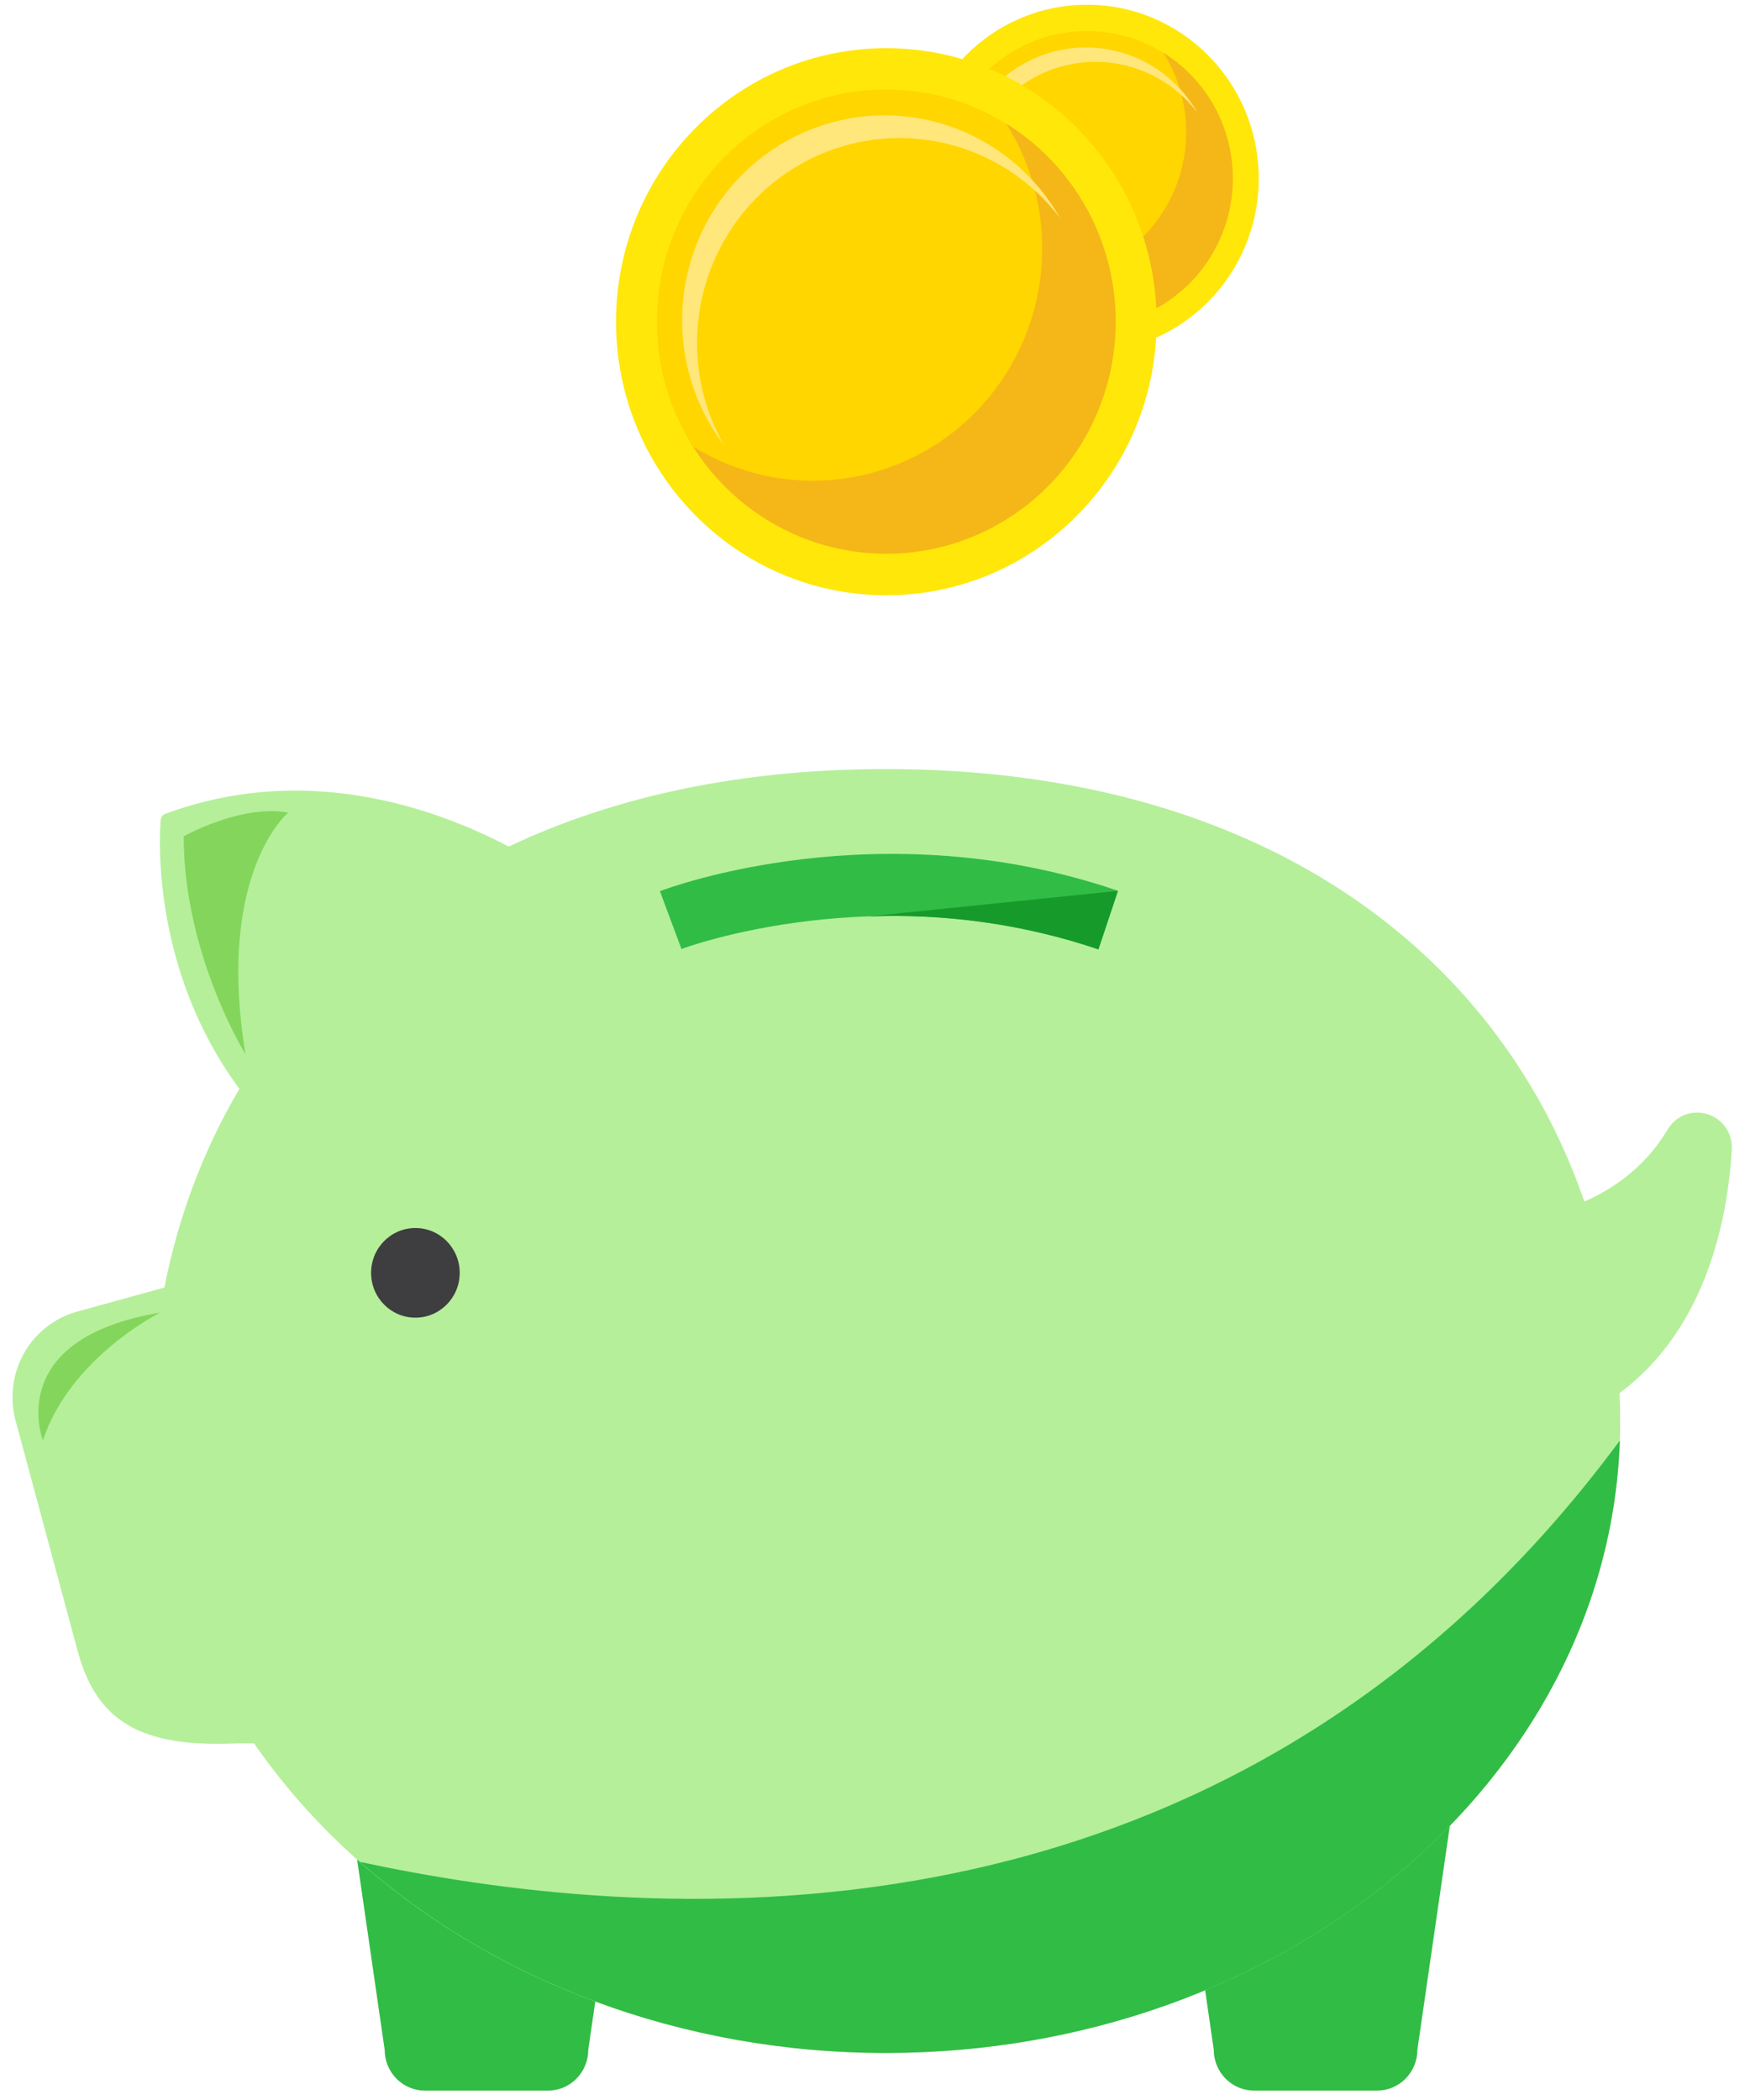 <svg width="59" height="71" viewBox="0 0 59 71" fill="none" xmlns="http://www.w3.org/2000/svg">
<path d="M36.752 11.912C39.959 11.912 42.559 9.281 42.559 6.036C42.559 2.791 39.959 0.16 36.752 0.16C33.545 0.16 30.945 2.791 30.945 6.036C30.945 9.281 33.545 11.912 36.752 11.912Z" fill="#FFE70A"/>
<path d="M36.749 11.023C39.47 11.023 41.677 8.79 41.677 6.036C41.677 3.281 39.47 1.049 36.749 1.049C34.027 1.049 31.82 3.281 31.82 6.036C31.82 8.79 34.027 11.023 36.749 11.023Z" fill="#FFD600"/>
<path d="M39.331 1.779C39.931 2.73 40.195 3.859 40.079 4.981C39.963 6.103 39.475 7.152 38.694 7.957C37.913 8.762 36.885 9.276 35.779 9.413C34.672 9.551 33.552 9.305 32.602 8.716C33.001 9.348 33.535 9.881 34.166 10.275C34.797 10.669 35.507 10.914 36.244 10.992C36.982 11.07 37.727 10.979 38.424 10.725C39.122 10.471 39.754 10.061 40.273 9.526C40.792 8.99 41.186 8.343 41.424 7.633C41.662 6.923 41.738 6.167 41.648 5.423C41.557 4.678 41.302 3.964 40.901 3.333C40.5 2.702 39.963 2.171 39.331 1.779Z" fill="#F5B718"/>
<path d="M32.688 6.492C32.688 5.573 32.973 4.677 33.502 3.929C34.031 3.182 34.778 2.62 35.638 2.324C36.498 2.028 37.429 2.012 38.298 2.279C39.168 2.545 39.934 3.08 40.487 3.808C40.19 3.286 39.79 2.831 39.312 2.472C38.834 2.113 38.288 1.856 37.709 1.719C37.129 1.582 36.527 1.567 35.941 1.674C35.355 1.782 34.797 2.01 34.302 2.345C33.807 2.679 33.385 3.113 33.062 3.619C32.739 4.126 32.522 4.694 32.425 5.288C32.328 5.883 32.353 6.491 32.498 7.076C32.642 7.66 32.904 8.208 33.267 8.686C32.887 8.019 32.687 7.262 32.688 6.492Z" fill="#FFE77B"/>
<path d="M29.966 20.123C35.013 20.123 39.105 15.983 39.105 10.876C39.105 5.769 35.013 1.629 29.966 1.629C24.919 1.629 20.828 5.769 20.828 10.876C20.828 15.983 24.919 20.123 29.966 20.123Z" fill="#FFE70A"/>
<path d="M29.966 18.723C34.249 18.723 37.722 15.209 37.722 10.875C37.722 6.541 34.249 3.027 29.966 3.027C25.683 3.027 22.211 6.541 22.211 10.875C22.211 15.209 25.683 18.723 29.966 18.723Z" fill="#FFD600"/>
<path d="M34.02 4.178C34.964 5.674 35.379 7.45 35.197 9.216C35.015 10.982 34.246 12.633 33.017 13.9C31.788 15.167 30.171 15.974 28.43 16.191C26.688 16.408 24.926 16.021 23.43 15.094C24.058 16.088 24.899 16.927 25.892 17.547C26.884 18.168 28.002 18.553 29.162 18.676C30.322 18.798 31.495 18.654 32.593 18.255C33.69 17.855 34.685 17.21 35.502 16.368C36.319 15.525 36.938 14.508 37.313 13.39C37.687 12.272 37.808 11.083 37.665 9.911C37.523 8.74 37.121 7.616 36.49 6.623C35.858 5.63 35.014 4.794 34.02 4.178Z" fill="#F5B718"/>
<path d="M23.568 11.594C23.568 10.147 24.016 8.736 24.848 7.56C25.681 6.384 26.856 5.501 28.21 5.035C29.564 4.569 31.027 4.544 32.396 4.963C33.765 5.381 34.969 6.223 35.841 7.37C35.373 6.548 34.744 5.833 33.992 5.267C33.239 4.702 32.38 4.298 31.468 4.082C30.555 3.866 29.609 3.842 28.687 4.012C27.765 4.181 26.887 4.54 26.107 5.066C25.328 5.593 24.664 6.276 24.156 7.073C23.648 7.87 23.307 8.763 23.154 9.699C23.001 10.635 23.04 11.592 23.268 12.512C23.496 13.432 23.908 14.294 24.478 15.046C23.88 13.996 23.566 12.805 23.568 11.594Z" fill="#FFE77B"/>
<path d="M18.528 70.673H14.37C14.008 70.673 13.661 70.527 13.405 70.268C13.149 70.009 13.006 69.658 13.006 69.292L11.859 61.375C11.859 61.009 12.003 60.658 12.259 60.399C12.515 60.14 12.862 59.994 13.224 59.994H19.675C20.037 59.994 20.384 60.14 20.64 60.399C20.895 60.658 21.039 61.009 21.039 61.375L19.89 69.292C19.89 69.657 19.747 70.008 19.491 70.267C19.236 70.526 18.89 70.672 18.528 70.673Z" fill="#31BC46"/>
<path d="M46.562 70.672H42.403C42.041 70.672 41.694 70.526 41.438 70.267C41.182 70.008 41.038 69.657 41.038 69.291L39.891 61.371C39.891 61.005 40.034 60.654 40.29 60.395C40.546 60.136 40.893 59.99 41.255 59.99H47.706C48.068 59.99 48.415 60.136 48.671 60.395C48.927 60.654 49.071 61.005 49.071 61.371L47.923 69.291C47.923 69.657 47.78 70.007 47.525 70.266C47.269 70.525 46.923 70.671 46.562 70.672Z" fill="#31BC46"/>
<path d="M54.78 48.048C54.78 59.839 43.664 69.399 29.952 69.399C16.241 69.399 5.125 59.839 5.125 48.048C5.125 36.258 13.611 25.998 29.952 25.998C46.309 25.998 54.78 36.258 54.78 48.048Z" fill="#B5EF9A"/>
<path d="M11.857 58.95L8.032 58.933C4.723 59.089 3.26 58.168 2.623 55.801L0.524 48.011C0.32 47.246 0.424 46.43 0.813 45.743C1.202 45.055 1.844 44.551 2.599 44.34L7.348 43.032C8.476 42.725 9.677 42.883 10.691 43.469C11.704 44.056 12.447 45.025 12.757 46.164L14.701 53.001C15.345 55.368 14.198 58.306 11.857 58.95Z" fill="#B5EF9A"/>
<path d="M19.834 30.301C19.768 30.244 13.115 24.725 5.585 27.512C5.545 27.528 5.51 27.554 5.484 27.587C5.457 27.621 5.441 27.662 5.436 27.705C5.426 27.792 4.571 36.452 12.835 40.816C12.867 40.833 12.903 40.842 12.94 40.842C12.978 40.842 13.015 40.832 13.048 40.813C13.082 40.795 13.11 40.768 13.13 40.736L19.876 30.605C19.907 30.558 19.919 30.501 19.912 30.445C19.904 30.389 19.876 30.337 19.834 30.301Z" fill="#B5EF9A"/>
<path d="M57.731 37.665C57.482 37.584 57.214 37.592 56.969 37.685C56.725 37.779 56.52 37.953 56.386 38.18C54.934 40.611 52.345 41.081 51.242 41.282C50.834 41.356 50.647 41.388 50.466 41.544C50.359 41.635 50.282 41.755 50.244 41.891C50.207 42.027 50.211 42.171 50.256 42.304L52.074 47.67C52.104 47.76 52.152 47.842 52.215 47.912C52.278 47.982 52.354 48.038 52.439 48.077C52.529 48.119 52.626 48.141 52.725 48.141C52.813 48.141 52.901 48.123 52.983 48.089C57.467 46.252 58.397 41.521 58.553 38.864C58.571 38.6 58.499 38.337 58.35 38.119C58.2 37.901 57.982 37.741 57.731 37.665Z" fill="#B5EF9A"/>
<path d="M14.045 44.543C14.872 44.543 15.543 43.865 15.543 43.028C15.543 42.19 14.872 41.512 14.045 41.512C13.217 41.512 12.547 42.19 12.547 43.028C12.547 43.865 13.217 44.543 14.045 44.543Z" fill="#3E3D40"/>
<path d="M37.139 32.091C29.776 29.572 23.107 32.054 23.041 32.08L22.312 30.125C22.613 30.011 29.746 27.356 37.8 30.113L37.139 32.091Z" fill="#31BC46"/>
<path d="M12.172 62.94C16.678 66.922 22.984 69.399 29.954 69.399C43.413 69.399 54.371 60.186 54.769 48.695C41.158 67.102 21.034 64.847 12.172 62.94Z" fill="#31BC46"/>
<path d="M1.451 48.695C1.451 48.695 0.099 45.262 5.41 44.373C5.41 44.373 2.369 45.889 1.451 48.695Z" fill="#83D65B"/>
<path d="M6.211 28.271C6.211 28.271 8.157 27.177 9.743 27.47C9.743 27.47 7.292 29.511 8.301 35.638C8.301 35.638 6.211 32.282 6.211 28.271Z" fill="#83D65B"/>
<path d="M29.352 30.98C31.992 30.873 34.63 31.25 37.138 32.093L37.799 30.115L29.352 30.98Z" fill="#169B2A"/>
</svg>

